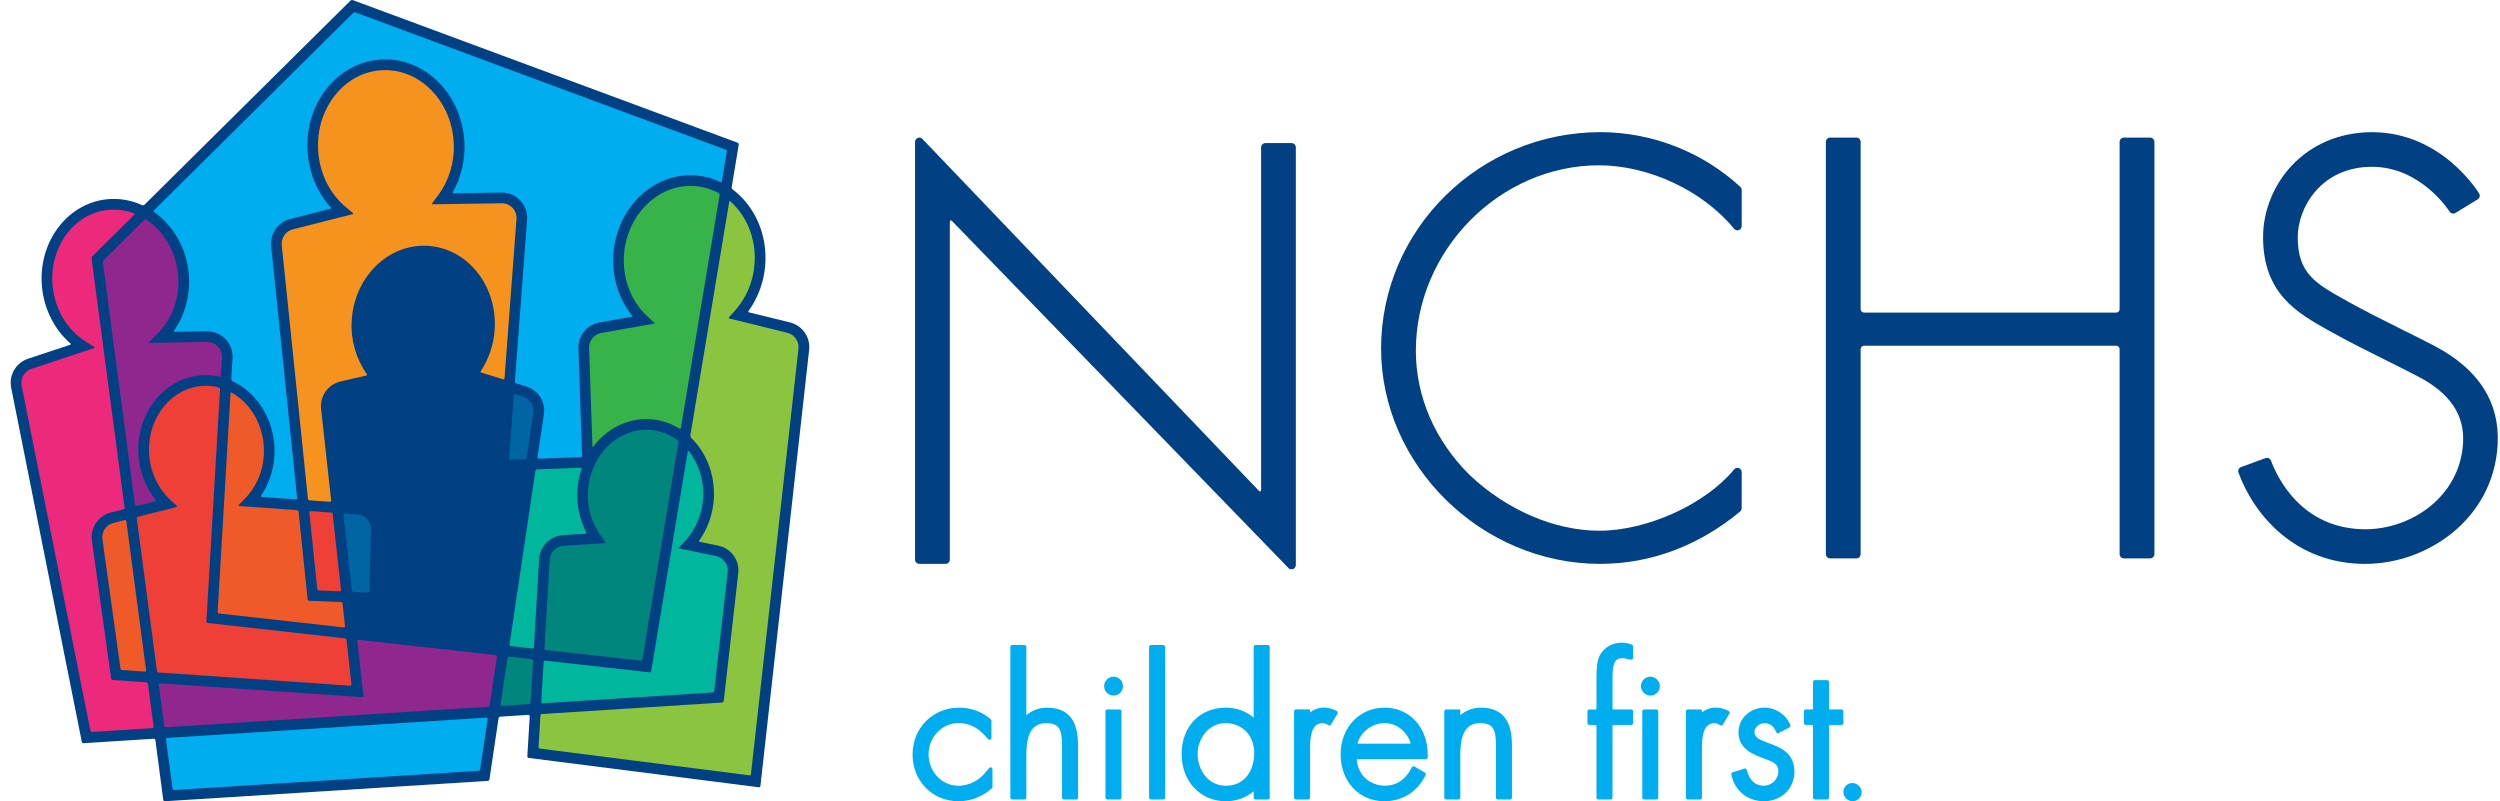 <svg width="234" height="75" viewBox="0 0 234 75" fill="none" xmlns="http://www.w3.org/2000/svg">
<path d="M15.282 74.874L14.543 69.268C14.538 69.233 14.519 69.2 14.491 69.177C14.464 69.155 14.428 69.143 14.393 69.145L7.816 69.564C7.78 69.565 7.744 69.554 7.715 69.531C7.686 69.509 7.666 69.477 7.658 69.441L1.045 36.288C0.933 35.721 1.032 35.133 1.322 34.634C1.613 34.135 2.076 33.759 2.624 33.576L6.564 32.272C6.634 32.249 6.644 32.191 6.589 32.144C5.126 30.874 4.16 29.005 3.941 26.96C3.491 22.788 6.202 19.062 9.984 18.655C11.12 18.535 12.268 18.723 13.306 19.201C13.342 19.215 13.381 19.219 13.419 19.213C13.457 19.206 13.493 19.19 13.522 19.164L32.806 0.056C32.835 0.03 32.871 0.013 32.91 0.005C32.948 -0.003 32.988 -0.001 33.025 0.011L69.045 13.361C69.079 13.375 69.108 13.4 69.126 13.432C69.145 13.464 69.152 13.502 69.146 13.539L68.487 17.52C68.483 17.559 68.489 17.599 68.504 17.636C68.519 17.672 68.542 17.705 68.573 17.73C70.608 19.25 71.853 21.911 71.624 24.824C71.506 26.364 70.968 27.843 70.068 29.1C70.057 29.111 70.05 29.125 70.047 29.14C70.043 29.154 70.044 29.17 70.05 29.184C70.055 29.199 70.064 29.212 70.076 29.221C70.088 29.231 70.103 29.236 70.118 29.238L73.945 30.18C74.503 30.319 74.992 30.655 75.321 31.126C75.651 31.597 75.798 32.172 75.736 32.743L71.174 73.575C71.172 73.593 71.167 73.609 71.158 73.624C71.15 73.639 71.138 73.653 71.125 73.663C71.111 73.674 71.095 73.682 71.079 73.687C71.062 73.691 71.044 73.692 71.027 73.69L49.481 70.941C49.445 70.936 49.413 70.917 49.39 70.889C49.367 70.861 49.355 70.826 49.357 70.79L49.583 67.036C49.584 67.019 49.582 67.002 49.576 66.987C49.57 66.971 49.561 66.957 49.549 66.945C49.537 66.933 49.523 66.924 49.507 66.918C49.491 66.912 49.474 66.91 49.458 66.911L46.819 67.08C46.782 67.084 46.747 67.099 46.72 67.125C46.692 67.15 46.673 67.183 46.666 67.219L45.812 72.951C45.805 72.988 45.786 73.022 45.758 73.047C45.73 73.072 45.695 73.087 45.658 73.091L15.432 74.996C15.396 74.998 15.361 74.986 15.333 74.964C15.306 74.941 15.287 74.909 15.282 74.874Z" fill="#004083"/>
<path d="M15.537 69.204L16.149 73.821C16.154 73.857 16.172 73.889 16.199 73.912C16.227 73.934 16.262 73.946 16.298 73.944L44.79 72.146C44.827 72.142 44.862 72.127 44.89 72.102C44.917 72.076 44.935 72.043 44.942 72.006L45.646 67.289C45.649 67.273 45.648 67.257 45.644 67.241C45.639 67.225 45.631 67.211 45.62 67.199C45.609 67.187 45.595 67.178 45.58 67.172C45.565 67.167 45.548 67.165 45.532 67.167L15.652 69.068C15.635 69.069 15.619 69.074 15.604 69.082C15.588 69.089 15.575 69.1 15.564 69.113C15.553 69.126 15.545 69.142 15.541 69.158C15.536 69.175 15.535 69.192 15.537 69.209" fill="#00ADEE"/>
<path d="M50.533 70.069L70.144 72.572C70.161 72.574 70.178 72.573 70.195 72.569C70.212 72.564 70.228 72.556 70.242 72.546C70.255 72.535 70.267 72.522 70.275 72.506C70.284 72.491 70.289 72.474 70.29 72.457L74.736 32.636C74.772 32.305 74.687 31.973 74.496 31.7C74.306 31.427 74.023 31.232 73.7 31.152L68.278 29.812C68.206 29.793 68.188 29.736 68.239 29.682L68.723 29.159C69.833 27.943 70.502 26.388 70.622 24.745C70.811 22.39 69.901 20.218 68.374 18.858C68.32 18.808 68.265 18.828 68.252 18.901L64.617 40.762C64.613 40.803 64.618 40.843 64.631 40.882C64.644 40.92 64.665 40.955 64.692 40.985C66.094 42.351 66.934 44.392 66.817 46.614C66.749 48.038 66.278 49.414 65.46 50.582C65.449 50.593 65.441 50.607 65.438 50.622C65.435 50.637 65.436 50.652 65.442 50.666C65.448 50.681 65.457 50.693 65.47 50.702C65.482 50.711 65.497 50.716 65.512 50.717L67.23 51.074C67.81 51.191 68.324 51.523 68.671 52.002C69.018 52.481 69.171 53.074 69.101 53.661L67.742 65.617C67.736 65.654 67.719 65.688 67.692 65.713C67.665 65.739 67.631 65.755 67.594 65.758L50.727 66.832C50.691 66.835 50.657 66.85 50.631 66.876C50.605 66.902 50.589 66.936 50.586 66.972L50.409 69.918C50.407 69.954 50.419 69.99 50.442 70.018C50.465 70.046 50.497 70.064 50.533 70.069Z" fill="#8BC53F"/>
<path d="M10.089 19.646C6.856 19.994 4.543 23.227 4.932 26.852C5.163 28.999 6.322 30.915 8.033 31.978L8.825 32.471C8.888 32.509 8.881 32.559 8.811 32.582L2.939 34.525C2.62 34.631 2.352 34.849 2.183 35.139C2.014 35.429 1.958 35.771 2.024 36.1L8.462 68.391C8.47 68.426 8.49 68.458 8.519 68.48C8.548 68.502 8.584 68.514 8.62 68.513L14.261 68.154C14.278 68.153 14.295 68.149 14.31 68.141C14.325 68.133 14.339 68.123 14.35 68.109C14.361 68.096 14.369 68.081 14.374 68.064C14.379 68.047 14.38 68.03 14.377 68.013L13.847 64.007C13.841 63.971 13.823 63.937 13.796 63.911C13.768 63.886 13.733 63.87 13.696 63.866L10.554 63.65C10.517 63.647 10.482 63.631 10.455 63.605C10.427 63.58 10.409 63.547 10.403 63.51L8.602 50.601C8.52 50.022 8.656 49.434 8.982 48.949C9.309 48.464 9.803 48.117 10.37 47.975L11.55 47.678C11.586 47.668 11.617 47.647 11.637 47.616C11.658 47.586 11.667 47.549 11.663 47.513L8.572 24.214C8.569 24.173 8.574 24.133 8.587 24.094C8.601 24.055 8.622 24.02 8.649 23.99L12.571 20.103C12.583 20.094 12.593 20.081 12.598 20.067C12.604 20.053 12.605 20.037 12.602 20.022C12.599 20.007 12.591 19.994 12.581 19.983C12.57 19.972 12.557 19.964 12.542 19.961C11.94 19.733 11.301 19.616 10.657 19.615C10.468 19.615 10.28 19.625 10.092 19.646" fill="#EC297B"/>
<path d="M14.858 64.077L15.372 67.95C15.377 67.986 15.395 68.018 15.423 68.041C15.451 68.064 15.486 68.075 15.522 68.073L45.683 66.152C45.72 66.149 45.755 66.133 45.783 66.108C45.81 66.083 45.829 66.049 45.836 66.013L46.514 61.467C46.517 61.45 46.516 61.432 46.512 61.416C46.508 61.399 46.5 61.383 46.49 61.369C46.479 61.356 46.466 61.344 46.451 61.336C46.436 61.327 46.419 61.322 46.402 61.32L33.568 59.887C33.552 59.884 33.535 59.885 33.52 59.89C33.504 59.895 33.49 59.904 33.478 59.915C33.467 59.927 33.458 59.941 33.453 59.956C33.449 59.972 33.447 59.989 33.45 60.005L34.016 65.13C34.019 65.146 34.018 65.163 34.013 65.178C34.008 65.194 34 65.209 33.988 65.221C33.977 65.233 33.963 65.242 33.947 65.248C33.932 65.253 33.915 65.255 33.899 65.253L14.973 63.955C14.957 63.953 14.94 63.955 14.925 63.96C14.91 63.966 14.896 63.975 14.885 63.987C14.874 63.999 14.865 64.013 14.861 64.029C14.856 64.044 14.855 64.061 14.858 64.077Z" fill="#90278E"/>
<path d="M47.506 61.577L46.854 65.948C46.85 65.963 46.851 65.98 46.855 65.996C46.859 66.012 46.867 66.026 46.879 66.038C46.89 66.05 46.904 66.059 46.919 66.065C46.934 66.07 46.951 66.072 46.967 66.07L49.518 65.909C49.554 65.906 49.588 65.89 49.614 65.864C49.639 65.838 49.655 65.804 49.658 65.768L49.894 61.845C49.895 61.809 49.883 61.774 49.861 61.747C49.838 61.72 49.806 61.702 49.77 61.697L47.658 61.461C47.622 61.457 47.587 61.467 47.558 61.489C47.53 61.51 47.511 61.542 47.506 61.577Z" fill="#00867D"/>
<path d="M50.887 61.955L50.662 65.704C50.66 65.72 50.662 65.737 50.668 65.753C50.673 65.769 50.683 65.783 50.694 65.795C50.706 65.807 50.721 65.816 50.737 65.822C50.752 65.827 50.769 65.829 50.786 65.828L66.697 64.815C66.734 64.812 66.769 64.796 66.796 64.771C66.823 64.745 66.841 64.711 66.846 64.674L68.112 53.548C68.152 53.208 68.063 52.865 67.862 52.588C67.661 52.31 67.364 52.118 67.028 52.05L63.62 51.341C63.547 51.327 63.526 51.272 63.581 51.219L64.103 50.666C65.146 49.526 65.754 48.057 65.823 46.514C65.892 44.972 65.417 43.454 64.48 42.227C64.435 42.169 64.386 42.181 64.374 42.255L60.952 62.812C60.946 62.847 60.927 62.879 60.899 62.901C60.87 62.922 60.834 62.933 60.799 62.929L51.027 61.836C51.01 61.834 50.993 61.836 50.976 61.841C50.96 61.846 50.945 61.854 50.931 61.865C50.918 61.877 50.907 61.89 50.9 61.906C50.892 61.921 50.888 61.938 50.887 61.955Z" fill="#00B79D"/>
<path d="M14.84 62.945L32.776 64.18C32.792 64.182 32.809 64.18 32.824 64.174C32.84 64.169 32.854 64.16 32.865 64.148C32.877 64.136 32.885 64.121 32.89 64.106C32.895 64.09 32.896 64.073 32.893 64.056L32.434 59.895C32.429 59.857 32.412 59.823 32.386 59.797C32.359 59.77 32.325 59.753 32.287 59.748L19.443 58.309C19.408 58.304 19.375 58.287 19.352 58.26C19.329 58.232 19.318 58.197 19.32 58.162L20.597 36.432C20.598 36.394 20.587 36.358 20.565 36.328C20.543 36.297 20.512 36.275 20.476 36.264C20.009 36.145 19.528 36.095 19.047 36.116C16.083 36.253 13.796 39.07 13.951 42.396C14.029 44.103 14.759 45.709 15.954 46.803L16.54 47.339C16.594 47.388 16.58 47.442 16.508 47.461L12.913 48.367C12.878 48.376 12.847 48.397 12.827 48.428C12.806 48.458 12.797 48.494 12.802 48.531L14.69 62.804C14.696 62.841 14.714 62.875 14.741 62.9C14.768 62.926 14.803 62.941 14.84 62.945Z" fill="#EE4036"/>
<path d="M11.426 62.711L13.558 62.861C13.575 62.862 13.591 62.861 13.607 62.855C13.622 62.849 13.636 62.84 13.647 62.828C13.659 62.816 13.667 62.801 13.671 62.786C13.676 62.77 13.677 62.753 13.674 62.737L11.825 48.775C11.822 48.759 11.816 48.743 11.807 48.729C11.799 48.715 11.787 48.703 11.773 48.694C11.759 48.685 11.743 48.68 11.726 48.677C11.71 48.675 11.693 48.676 11.678 48.681L10.61 48.951C10.282 49.033 9.995 49.233 9.806 49.514C9.617 49.794 9.539 50.135 9.586 50.47L11.275 62.574C11.281 62.611 11.299 62.645 11.326 62.67C11.354 62.696 11.389 62.712 11.426 62.715" fill="#F05A28"/>
<path d="M51.087 60.839L59.969 61.832C60.005 61.836 60.041 61.826 60.07 61.804C60.098 61.783 60.118 61.751 60.124 61.715L63.5 41.41C63.505 41.371 63.499 41.331 63.484 41.294C63.47 41.257 63.446 41.224 63.415 41.198C62.638 40.621 61.707 40.285 60.74 40.232C57.763 40.085 55.207 42.669 55.034 46.006C54.951 47.464 55.362 48.907 56.2 50.102L56.647 50.725C56.688 50.784 56.664 50.837 56.59 50.842L52.746 51.082C52.412 51.103 52.097 51.246 51.861 51.483C51.624 51.72 51.483 52.035 51.462 52.369L50.963 60.693C50.961 60.729 50.973 60.764 50.996 60.791C51.019 60.818 51.051 60.836 51.087 60.84" fill="#00867D"/>
<path d="M47.806 60.474L49.83 60.7C49.847 60.702 49.864 60.7 49.881 60.696C49.898 60.691 49.913 60.682 49.926 60.671C49.939 60.66 49.95 60.646 49.958 60.631C49.966 60.615 49.97 60.599 49.971 60.581L50.467 52.307C50.502 51.73 50.747 51.186 51.156 50.777C51.564 50.368 52.107 50.121 52.684 50.084L54.796 49.952C54.811 49.953 54.826 49.95 54.84 49.943C54.853 49.935 54.864 49.925 54.872 49.911C54.879 49.898 54.883 49.883 54.882 49.868C54.881 49.852 54.876 49.838 54.867 49.825C54.252 48.631 53.966 47.294 54.039 45.952C54.074 45.255 54.203 44.566 54.424 43.904C54.431 43.89 54.433 43.874 54.432 43.858C54.43 43.842 54.424 43.827 54.414 43.814C54.404 43.801 54.391 43.792 54.376 43.786C54.361 43.781 54.345 43.779 54.329 43.782L50.265 43.931C50.228 43.934 50.193 43.948 50.166 43.973C50.138 43.998 50.12 44.031 50.114 44.067L47.692 60.327C47.689 60.344 47.69 60.362 47.694 60.378C47.699 60.395 47.706 60.411 47.717 60.425C47.728 60.438 47.741 60.45 47.756 60.458C47.771 60.467 47.788 60.472 47.805 60.474" fill="#00B79D"/>
<path d="M33.457 58.87L46.548 60.333C46.583 60.337 46.619 60.327 46.648 60.305C46.676 60.283 46.695 60.251 46.7 60.215L49.104 44.109C49.107 44.093 49.107 44.076 49.102 44.06C49.098 44.044 49.09 44.03 49.079 44.017C49.068 44.005 49.054 43.995 49.038 43.989C49.023 43.983 49.007 43.98 48.99 43.982L46.697 44.066C46.68 44.067 46.663 44.064 46.647 44.058C46.632 44.052 46.618 44.042 46.606 44.03C46.594 44.018 46.586 44.004 46.58 43.988C46.575 43.972 46.572 43.955 46.574 43.938L47.118 36.693C47.12 36.656 47.109 36.619 47.089 36.588C47.068 36.557 47.037 36.534 47.002 36.522L43.35 35.398C43.334 35.395 43.32 35.389 43.309 35.379C43.297 35.368 43.289 35.355 43.285 35.341C43.28 35.326 43.28 35.31 43.284 35.295C43.288 35.281 43.297 35.267 43.308 35.257L43.712 34.781C44.676 33.629 45.235 32.193 45.305 30.693C45.394 28.977 44.877 27.334 43.852 26.067C42.839 24.817 41.449 24.088 39.938 24.007C38.426 23.926 36.969 24.51 35.83 25.652C34.68 26.806 33.999 28.384 33.91 30.104C33.816 31.98 34.456 33.793 35.675 35.079L36.183 35.615C36.233 35.669 36.216 35.726 36.144 35.743L32.098 36.678C31.77 36.754 31.482 36.947 31.288 37.222C31.093 37.496 31.006 37.832 31.044 38.166L32.008 46.916C32.014 46.953 32.031 46.987 32.057 47.012C32.084 47.038 32.119 47.054 32.155 47.058L33.518 47.153C34.127 47.195 34.696 47.471 35.106 47.923C35.516 48.376 35.735 48.969 35.718 49.579L35.53 56.363C35.529 56.381 35.526 56.398 35.518 56.414C35.511 56.43 35.501 56.444 35.488 56.456C35.476 56.468 35.461 56.477 35.444 56.483C35.428 56.49 35.41 56.492 35.393 56.492L33.181 56.397C33.164 56.396 33.148 56.399 33.132 56.405C33.117 56.411 33.103 56.421 33.092 56.433C33.081 56.445 33.072 56.459 33.067 56.475C33.062 56.491 33.061 56.507 33.063 56.524L33.305 58.715C33.311 58.752 33.328 58.786 33.354 58.813C33.381 58.839 33.415 58.857 33.452 58.862" fill="#004083"/>
<path d="M20.492 57.422L32.176 58.728C32.192 58.73 32.209 58.729 32.224 58.724C32.24 58.72 32.254 58.711 32.265 58.7C32.277 58.688 32.285 58.674 32.291 58.659C32.295 58.643 32.297 58.627 32.294 58.611L32.061 56.491C32.056 56.454 32.038 56.42 32.011 56.395C31.984 56.37 31.949 56.355 31.912 56.352L28.939 56.23C28.902 56.228 28.867 56.213 28.84 56.188C28.814 56.163 28.797 56.13 28.793 56.093L27.945 47.89C27.939 47.853 27.922 47.82 27.896 47.794C27.87 47.768 27.836 47.752 27.799 47.748L22.401 47.365C22.328 47.359 22.307 47.312 22.36 47.259L23.003 46.587C24.16 45.379 24.777 43.666 24.699 41.899C24.596 39.637 23.39 37.716 21.698 36.759C21.686 36.75 21.672 36.744 21.657 36.743C21.642 36.742 21.627 36.745 21.613 36.752C21.6 36.76 21.589 36.771 21.582 36.784C21.576 36.798 21.573 36.813 21.575 36.828L20.372 57.276C20.37 57.311 20.382 57.346 20.405 57.374C20.428 57.401 20.46 57.419 20.496 57.423" fill="#F05A28"/>
<path d="M33.077 55.403L34.429 55.457C34.446 55.458 34.464 55.456 34.48 55.45C34.496 55.444 34.511 55.434 34.524 55.422C34.536 55.411 34.547 55.396 34.554 55.38C34.561 55.365 34.564 55.347 34.565 55.33L34.722 49.556C34.732 49.202 34.605 48.859 34.368 48.597C34.13 48.335 33.801 48.175 33.448 48.151L32.266 48.066C32.25 48.064 32.234 48.066 32.218 48.072C32.203 48.078 32.189 48.087 32.178 48.098C32.166 48.11 32.158 48.124 32.153 48.14C32.148 48.156 32.146 48.172 32.149 48.188L32.93 55.265C32.935 55.301 32.952 55.335 32.979 55.36C33.005 55.385 33.04 55.4 33.077 55.403Z" fill="#0065A2"/>
<path d="M29.841 55.269L31.801 55.349C31.817 55.351 31.834 55.348 31.85 55.342C31.865 55.336 31.879 55.327 31.89 55.315C31.902 55.302 31.91 55.288 31.915 55.272C31.92 55.256 31.921 55.239 31.919 55.222L31.136 48.117C31.131 48.08 31.113 48.046 31.087 48.02C31.06 47.995 31.025 47.979 30.988 47.975L29.074 47.839C29.057 47.837 29.041 47.839 29.025 47.844C29.009 47.85 28.995 47.859 28.983 47.871C28.972 47.883 28.963 47.897 28.958 47.913C28.952 47.929 28.951 47.946 28.953 47.962L29.695 55.134C29.699 55.17 29.716 55.203 29.743 55.228C29.77 55.253 29.804 55.268 29.841 55.27" fill="#EE4036"/>
<path d="M9.626 24.575L12.631 47.272C12.633 47.288 12.638 47.305 12.647 47.319C12.656 47.333 12.668 47.346 12.682 47.355C12.696 47.364 12.711 47.371 12.728 47.373C12.745 47.376 12.762 47.375 12.778 47.371L14.533 46.928C14.548 46.926 14.563 46.921 14.574 46.911C14.586 46.902 14.595 46.889 14.6 46.875C14.604 46.861 14.605 46.845 14.601 46.831C14.597 46.816 14.589 46.803 14.578 46.793C13.589 45.551 13.019 44.028 12.951 42.442C12.77 38.566 15.483 35.28 18.996 35.118C19.512 35.095 20.028 35.14 20.532 35.252C20.548 35.257 20.565 35.257 20.581 35.254C20.597 35.251 20.613 35.245 20.626 35.235C20.639 35.225 20.65 35.212 20.658 35.197C20.665 35.182 20.669 35.166 20.669 35.149L20.77 33.453C20.781 33.265 20.752 33.076 20.686 32.899C20.62 32.722 20.517 32.56 20.385 32.425C20.255 32.288 20.098 32.179 19.924 32.106C19.749 32.034 19.561 31.999 19.372 32.004L14.001 32.098C13.927 32.098 13.907 32.06 13.963 32.004L14.755 31.222C16.174 29.82 16.885 27.715 16.657 25.593C16.424 23.426 15.281 21.606 13.71 20.562C13.678 20.543 13.641 20.534 13.604 20.538C13.566 20.542 13.532 20.557 13.504 20.583L9.701 24.352C9.674 24.382 9.652 24.418 9.639 24.457C9.626 24.496 9.621 24.537 9.624 24.578" fill="#90278E"/>
<path d="M28.97 46.831L30.879 46.967C30.895 46.969 30.912 46.967 30.927 46.961C30.942 46.956 30.956 46.946 30.968 46.935C30.979 46.923 30.988 46.908 30.993 46.893C30.998 46.877 30.999 46.861 30.997 46.844L30.054 38.274C29.991 37.698 30.141 37.118 30.476 36.644C30.812 36.171 31.309 35.837 31.875 35.707L34.279 35.15C34.295 35.148 34.309 35.143 34.321 35.134C34.334 35.124 34.343 35.112 34.348 35.098C34.354 35.084 34.355 35.068 34.352 35.053C34.349 35.038 34.342 35.024 34.331 35.013C33.315 33.566 32.817 31.818 32.918 30.052C33.02 28.088 33.806 26.276 35.13 24.948C36.455 23.619 38.195 22.914 39.994 23.009C41.794 23.105 43.439 23.965 44.632 25.438C45.813 26.896 46.407 28.78 46.307 30.745C46.236 32.165 45.786 33.54 45.004 34.728C44.994 34.74 44.988 34.755 44.985 34.77C44.983 34.786 44.984 34.802 44.99 34.816C44.995 34.831 45.004 34.844 45.015 34.855C45.027 34.865 45.041 34.873 45.056 34.877L47.084 35.5C47.099 35.506 47.116 35.508 47.132 35.506C47.148 35.504 47.164 35.498 47.177 35.489C47.191 35.48 47.202 35.467 47.21 35.453C47.217 35.438 47.221 35.422 47.222 35.406L48.343 20.502C48.358 20.312 48.333 20.121 48.269 19.941C48.205 19.761 48.105 19.597 47.974 19.458C47.844 19.317 47.687 19.206 47.51 19.131C47.334 19.057 47.144 19.021 46.953 19.026L40.506 19.121C40.433 19.121 40.412 19.076 40.453 19.017L40.989 18.308C42.039 16.891 42.563 15.152 42.469 13.391C42.381 11.481 41.631 9.716 40.358 8.428C39.1 7.151 37.48 6.491 35.792 6.569C34.104 6.646 32.554 7.454 31.418 8.84C30.269 10.243 29.686 12.072 29.773 13.978C29.872 16.125 30.82 18.096 32.372 19.388L33.023 19.929C33.079 19.976 33.069 20.029 32.996 20.047L27.4 21.467C27.081 21.549 26.802 21.743 26.614 22.012C26.425 22.282 26.34 22.61 26.372 22.938L28.822 46.689C28.827 46.726 28.844 46.76 28.871 46.785C28.897 46.811 28.932 46.827 28.969 46.831" fill="#F6921E"/>
<path d="M24.495 46.513L27.694 46.741C27.71 46.743 27.727 46.741 27.742 46.735C27.758 46.73 27.772 46.721 27.783 46.709C27.795 46.697 27.803 46.683 27.808 46.667C27.813 46.651 27.815 46.635 27.812 46.618L25.379 23.04C25.323 22.474 25.471 21.906 25.796 21.44C26.122 20.973 26.603 20.638 27.154 20.496L30.923 19.54C30.994 19.523 31.01 19.465 30.96 19.41C29.657 17.981 28.874 16.068 28.78 14.019C28.68 11.863 29.345 9.798 30.648 8.204C31.967 6.596 33.777 5.66 35.75 5.566C37.723 5.472 39.613 6.24 41.071 7.719C42.529 9.199 43.369 11.181 43.468 13.337C43.549 14.954 43.176 16.561 42.39 17.977C42.355 18.041 42.383 18.091 42.457 18.09L46.936 18.022H46.971C47.297 18.022 47.619 18.089 47.918 18.219C48.217 18.349 48.486 18.54 48.708 18.778C48.93 19.017 49.1 19.299 49.208 19.607C49.316 19.915 49.359 20.241 49.335 20.566L48.194 35.708C48.192 35.745 48.203 35.782 48.224 35.813C48.245 35.844 48.276 35.867 48.312 35.879L49.261 36.171C49.804 36.336 50.27 36.691 50.573 37.171C50.876 37.652 50.995 38.226 50.908 38.787L50.307 42.804C50.304 42.82 50.304 42.837 50.308 42.853C50.313 42.869 50.32 42.883 50.331 42.896C50.342 42.908 50.356 42.917 50.371 42.923C50.387 42.929 50.403 42.932 50.419 42.93L54.352 42.79C54.387 42.788 54.42 42.773 54.444 42.747C54.468 42.721 54.481 42.687 54.48 42.651L54.14 32.601C54.122 32.03 54.31 31.473 54.669 31.029C55.029 30.585 55.536 30.286 56.098 30.185L59.108 29.654C59.181 29.64 59.202 29.585 59.154 29.527C57.888 27.95 57.246 25.847 57.417 23.706C57.758 19.381 61.22 16.107 65.137 16.422C65.931 16.484 66.708 16.692 67.427 17.036C67.44 17.044 67.456 17.049 67.472 17.049C67.487 17.05 67.503 17.046 67.517 17.039C67.531 17.032 67.543 17.021 67.552 17.008C67.561 16.995 67.567 16.98 67.568 16.964L68.03 14.188C68.035 14.151 68.027 14.114 68.009 14.081C67.99 14.049 67.962 14.024 67.927 14.01L33.275 1.165C33.237 1.153 33.197 1.151 33.158 1.16C33.12 1.168 33.084 1.186 33.055 1.213L14.418 19.681C14.406 19.692 14.396 19.706 14.39 19.721C14.384 19.736 14.382 19.753 14.383 19.769C14.385 19.785 14.39 19.801 14.398 19.815C14.407 19.829 14.418 19.84 14.432 19.849C16.155 21.066 17.395 23.096 17.653 25.485C17.865 27.455 17.361 29.418 16.286 30.95C16.245 31.01 16.268 31.058 16.343 31.057L19.358 31.004C20.015 31.006 20.644 31.268 21.108 31.733C21.334 31.969 21.508 32.249 21.621 32.555C21.734 32.861 21.782 33.187 21.763 33.513L21.647 35.486C21.647 35.525 21.658 35.563 21.678 35.596C21.698 35.629 21.727 35.657 21.761 35.675C23.961 36.706 25.561 39.057 25.69 41.853C25.773 43.462 25.333 45.055 24.437 46.394C24.397 46.455 24.421 46.508 24.495 46.513Z" fill="#00ADEE"/>
<path d="M48.097 36.993L47.652 42.899C47.65 42.916 47.653 42.932 47.658 42.948C47.664 42.964 47.673 42.979 47.684 42.991C47.696 43.003 47.71 43.013 47.726 43.019C47.742 43.026 47.758 43.028 47.775 43.028L49.14 42.978C49.177 42.975 49.212 42.96 49.239 42.936C49.267 42.911 49.286 42.878 49.292 42.841L49.92 38.639C49.97 38.314 49.901 37.982 49.726 37.704C49.55 37.426 49.281 37.221 48.966 37.126L48.234 36.9C48.219 36.894 48.202 36.892 48.186 36.894C48.17 36.896 48.154 36.902 48.141 36.911C48.127 36.921 48.116 36.933 48.109 36.947C48.101 36.962 48.097 36.978 48.097 36.994" fill="#0065A2"/>
<path d="M58.409 23.784C58.234 26.009 59.044 28.181 60.576 29.593L61.218 30.187C61.273 30.236 61.258 30.287 61.185 30.299L56.27 31.167C55.946 31.226 55.653 31.4 55.446 31.657C55.238 31.913 55.129 32.236 55.139 32.565L55.451 41.772C55.451 41.846 55.49 41.858 55.534 41.799C56.788 40.144 58.697 39.126 60.795 39.236C61.787 39.288 62.75 39.591 63.593 40.116C63.605 40.126 63.619 40.133 63.635 40.136C63.65 40.138 63.666 40.136 63.68 40.13C63.695 40.124 63.707 40.114 63.716 40.101C63.725 40.088 63.73 40.073 63.73 40.057L67.354 18.265C67.359 18.227 67.353 18.188 67.336 18.154C67.319 18.119 67.293 18.09 67.26 18.069C66.58 17.701 65.831 17.479 65.061 17.417C64.916 17.407 64.771 17.4 64.628 17.4C61.44 17.4 58.698 20.172 58.409 23.785" fill="#37B34A"/>
<path d="M221.397 52.778C227.171 52.778 233.378 48.609 233.778 41.635C234.005 37.669 232.018 34.561 227.879 32.385C226.964 31.907 225.959 31.407 224.914 30.888L224.814 30.836L224.74 30.799C223.044 29.951 221.286 29.08 219.689 28.183L219.508 28.079C216.735 26.53 215.068 25.596 215.068 22.198C215.068 19.466 217.228 15.613 222.027 15.613C226.545 15.613 229.169 19.633 229.283 19.804C229.319 19.861 229.368 19.908 229.427 19.941C229.486 19.974 229.553 19.992 229.62 19.992C229.694 19.993 229.766 19.973 229.827 19.933L231.914 18.658C232.004 18.603 232.069 18.514 232.094 18.412C232.119 18.309 232.102 18.2 232.047 18.11C231.906 17.876 228.489 12.373 222.03 12.373C215.645 12.373 211.824 17.372 211.824 22.201C211.824 27.5 215.063 29.309 217.92 30.91L218.108 31.013C219.784 31.956 221.595 32.855 223.341 33.726L223.463 33.785C224.489 34.3 225.48 34.793 226.376 35.264C229.33 36.813 230.69 38.836 230.545 41.453C230.252 46.515 225.668 49.538 221.405 49.538C215.398 49.538 213.12 44.621 212.564 43.113C212.536 43.037 212.485 42.972 212.419 42.925C212.352 42.879 212.274 42.854 212.193 42.853C212.145 42.854 212.097 42.863 212.052 42.879L209.755 43.721C209.706 43.739 209.661 43.766 209.623 43.802C209.585 43.837 209.554 43.88 209.533 43.928C209.509 43.975 209.495 44.027 209.493 44.08C209.491 44.133 209.501 44.186 209.521 44.235C211.037 48.367 214.957 52.781 221.405 52.781" fill="#004083"/>
<path d="M88.505 52.778C88.558 52.778 88.61 52.767 88.658 52.747C88.706 52.727 88.75 52.697 88.787 52.66C88.824 52.623 88.853 52.579 88.873 52.531C88.892 52.482 88.902 52.43 88.902 52.378V20.787C88.902 20.613 89.002 20.572 89.124 20.702L120.597 53.165C120.635 53.204 120.68 53.235 120.731 53.256C120.781 53.277 120.835 53.288 120.89 53.287C120.94 53.287 120.99 53.279 121.038 53.262C121.113 53.232 121.177 53.18 121.222 53.112C121.267 53.045 121.291 52.966 121.29 52.885V13.79C121.289 13.685 121.247 13.584 121.172 13.51C121.097 13.435 120.995 13.394 120.89 13.394H118.44C118.387 13.394 118.336 13.404 118.287 13.424C118.239 13.443 118.195 13.473 118.158 13.509C118.121 13.546 118.091 13.59 118.071 13.638C118.051 13.687 118.04 13.738 118.04 13.79V45.842C118.04 46.017 117.939 46.057 117.822 45.928L86.337 13.005C86.3 12.965 86.254 12.933 86.204 12.911C86.153 12.89 86.099 12.878 86.044 12.878C85.995 12.879 85.946 12.889 85.9 12.909C85.826 12.938 85.763 12.99 85.718 13.056C85.673 13.121 85.649 13.199 85.648 13.279V52.376C85.648 52.428 85.658 52.48 85.678 52.529C85.697 52.577 85.727 52.621 85.763 52.658C85.8 52.695 85.844 52.725 85.892 52.745C85.94 52.766 85.992 52.776 86.044 52.776L88.505 52.778Z" fill="#004083"/>
<path d="M173.758 52.265C173.811 52.264 173.862 52.254 173.911 52.234C173.959 52.213 174.003 52.184 174.04 52.147C174.076 52.109 174.106 52.065 174.125 52.017C174.145 51.968 174.155 51.917 174.155 51.864V32.679C174.155 32.637 174.163 32.596 174.18 32.557C174.196 32.518 174.22 32.482 174.25 32.453C174.28 32.423 174.315 32.399 174.354 32.383C174.393 32.368 174.435 32.36 174.477 32.36H198.072C198.114 32.36 198.156 32.368 198.195 32.383C198.234 32.399 198.27 32.423 198.3 32.453C198.33 32.482 198.354 32.517 198.37 32.556C198.387 32.595 198.395 32.637 198.395 32.679V51.864C198.395 51.917 198.405 51.969 198.425 52.018C198.445 52.066 198.474 52.11 198.512 52.148C198.549 52.185 198.593 52.214 198.641 52.234C198.69 52.255 198.742 52.265 198.795 52.265H201.252C201.358 52.264 201.46 52.222 201.535 52.147C201.61 52.072 201.652 51.97 201.653 51.864V13.279C201.652 13.173 201.609 13.072 201.534 12.997C201.459 12.922 201.358 12.879 201.252 12.878H198.795C198.689 12.879 198.587 12.921 198.512 12.996C198.437 13.071 198.395 13.173 198.395 13.279V28.939C198.395 28.981 198.387 29.023 198.37 29.062C198.354 29.101 198.33 29.136 198.3 29.166C198.27 29.195 198.234 29.219 198.195 29.235C198.156 29.25 198.114 29.258 198.072 29.258H174.477C174.435 29.258 174.393 29.25 174.354 29.235C174.315 29.219 174.28 29.195 174.25 29.166C174.22 29.136 174.196 29.101 174.18 29.061C174.163 29.023 174.155 28.981 174.155 28.939V13.279C174.155 13.173 174.113 13.072 174.039 12.997C173.965 12.922 173.864 12.879 173.758 12.878H171.302C171.196 12.879 171.094 12.921 171.019 12.996C170.944 13.071 170.902 13.173 170.901 13.279V51.864C170.901 51.917 170.911 51.969 170.931 52.018C170.951 52.066 170.981 52.111 171.018 52.148C171.055 52.185 171.1 52.215 171.148 52.235C171.197 52.255 171.249 52.265 171.302 52.265H173.758Z" fill="#004083"/>
<path d="M163.023 44.189C163.023 44.107 162.998 44.027 162.951 43.959C162.904 43.892 162.837 43.841 162.76 43.812C162.716 43.797 162.67 43.79 162.623 43.79C162.564 43.79 162.506 43.803 162.453 43.828C162.4 43.853 162.353 43.89 162.315 43.935C159.621 47.206 154.184 49.675 149.675 49.675C145.52 49.675 140.995 47.726 137.567 44.465C134.317 41.261 132.524 37.131 132.524 32.828C132.524 23.422 140.381 15.473 149.674 15.473C154.328 15.473 159.409 17.86 162.314 21.418C162.352 21.463 162.399 21.5 162.452 21.525C162.506 21.549 162.564 21.562 162.622 21.562C162.669 21.563 162.715 21.555 162.759 21.54C162.836 21.511 162.902 21.459 162.949 21.392C162.996 21.325 163.021 21.245 163.022 21.163V17.785C163.022 17.73 163.01 17.675 162.989 17.624C162.967 17.574 162.936 17.528 162.897 17.489C159.329 14.216 154.67 12.39 149.829 12.368C138.493 12.368 129.27 21.454 129.27 32.627C129.27 43.551 138.66 52.778 149.777 52.778C154.489 52.778 159.02 51.082 162.875 47.878C162.92 47.84 162.957 47.793 162.981 47.739C163.006 47.685 163.019 47.627 163.019 47.567L163.023 44.189Z" fill="#004083"/>
<path d="M89.697 73.548C88.164 73.548 86.914 72.229 86.914 70.602C86.914 68.993 88.17 67.68 89.714 67.68C90.656 67.68 91.451 68.05 92.146 68.805L92.487 69.182C92.511 69.209 92.543 69.228 92.578 69.236C92.613 69.244 92.649 69.242 92.683 69.229C92.716 69.216 92.745 69.193 92.766 69.163C92.786 69.134 92.797 69.099 92.797 69.063V67.384L92.665 67.273C91.855 66.585 90.875 66.237 89.744 66.237C87.317 66.237 85.416 68.155 85.416 70.602C85.416 73.108 87.269 74.998 89.727 74.998C90.846 74.993 91.926 74.582 92.766 73.843L92.895 73.73V72.001C92.895 71.964 92.883 71.928 92.862 71.898C92.841 71.868 92.811 71.845 92.776 71.833C92.742 71.82 92.704 71.818 92.668 71.828C92.633 71.838 92.601 71.858 92.577 71.886L92.231 72.311C91.926 72.692 91.54 73.001 91.102 73.216C90.663 73.431 90.182 73.546 89.694 73.553" fill="#00ADEE"/>
<path d="M98.001 66.237C97.292 66.23 96.604 66.482 96.067 66.945V60.549C96.067 60.502 96.048 60.457 96.014 60.423C95.981 60.39 95.936 60.371 95.888 60.371H94.746C94.699 60.371 94.654 60.39 94.621 60.423C94.587 60.457 94.569 60.502 94.568 60.549V74.652C94.569 74.7 94.587 74.745 94.621 74.778C94.654 74.812 94.699 74.831 94.746 74.831H95.888C95.936 74.831 95.981 74.812 96.014 74.778C96.048 74.745 96.067 74.7 96.067 74.652V70.667C96.067 68.604 96.644 67.685 97.936 67.685C99.192 67.685 99.406 68.345 99.406 69.82V74.652C99.406 74.699 99.424 74.745 99.457 74.778C99.49 74.812 99.535 74.831 99.582 74.831H100.723C100.747 74.832 100.77 74.827 100.792 74.818C100.814 74.809 100.834 74.796 100.851 74.779C100.868 74.763 100.881 74.743 100.89 74.721C100.9 74.699 100.904 74.676 100.904 74.652V69.82C100.904 68.281 100.601 66.24 98.001 66.24" fill="#00ADEE"/>
<path d="M103.651 74.827H104.792C104.839 74.827 104.884 74.808 104.918 74.775C104.951 74.741 104.97 74.696 104.97 74.648V66.581C104.97 66.534 104.951 66.489 104.918 66.456C104.884 66.422 104.839 66.403 104.792 66.403H103.651C103.603 66.403 103.558 66.422 103.524 66.455C103.491 66.489 103.472 66.534 103.472 66.581V74.652C103.472 74.699 103.491 74.745 103.524 74.778C103.558 74.812 103.603 74.831 103.651 74.831" fill="#00ADEE"/>
<path d="M107.735 74.828H108.873C108.897 74.828 108.92 74.823 108.942 74.814C108.964 74.805 108.984 74.792 109.001 74.776C109.018 74.759 109.031 74.739 109.04 74.717C109.049 74.696 109.054 74.672 109.054 74.648V60.549C109.054 60.526 109.049 60.502 109.04 60.48C109.031 60.458 109.018 60.438 109.001 60.422C108.984 60.405 108.964 60.392 108.942 60.383C108.92 60.374 108.897 60.37 108.873 60.37H107.735C107.687 60.37 107.642 60.389 107.608 60.423C107.575 60.456 107.556 60.502 107.556 60.549V74.652C107.556 74.7 107.575 74.745 107.608 74.779C107.642 74.812 107.687 74.831 107.735 74.831" fill="#00ADEE"/>
<path d="M117.346 67.167C116.612 66.556 115.685 66.227 114.731 66.237C112.298 66.237 110.6 68.017 110.6 70.571C110.6 73.138 112.351 75 114.764 75C115.708 74.999 116.623 74.665 117.346 74.058V74.649C117.346 74.697 117.365 74.743 117.398 74.777C117.431 74.811 117.477 74.83 117.524 74.83H118.666C118.713 74.83 118.759 74.811 118.792 74.777C118.825 74.743 118.844 74.697 118.844 74.649V60.55C118.844 60.503 118.825 60.457 118.791 60.424C118.758 60.39 118.713 60.371 118.666 60.371H117.523C117.476 60.371 117.431 60.39 117.397 60.424C117.364 60.457 117.345 60.503 117.345 60.55L117.346 67.167ZM112.098 70.567C112.098 69.18 113.091 67.686 114.698 67.686C116.285 67.686 117.398 68.837 117.398 70.483C117.398 72.009 116.578 73.547 114.747 73.547C113.028 73.547 112.098 72.011 112.098 70.567Z" fill="#00ADEE"/>
<path d="M122.622 66.684V66.402H121.303C121.28 66.401 121.256 66.406 121.235 66.415C121.213 66.424 121.193 66.437 121.177 66.454C121.16 66.47 121.147 66.49 121.138 66.511C121.129 66.533 121.125 66.556 121.125 66.58V74.65C121.125 74.697 121.144 74.743 121.177 74.776C121.211 74.809 121.256 74.828 121.303 74.828H122.444C122.468 74.828 122.491 74.823 122.513 74.814C122.534 74.805 122.554 74.792 122.57 74.775C122.587 74.758 122.6 74.739 122.609 74.717C122.618 74.695 122.622 74.672 122.622 74.648V70.352C122.622 69.591 122.613 68.443 123.111 67.948C123.285 67.769 123.519 67.684 123.825 67.684C123.95 67.684 124.072 67.721 124.177 67.791L124.334 67.874C124.377 67.898 124.428 67.904 124.475 67.891C124.523 67.878 124.563 67.847 124.588 67.805L125.187 66.806C125.201 66.783 125.21 66.757 125.213 66.731C125.216 66.704 125.213 66.677 125.205 66.651C125.197 66.626 125.183 66.603 125.165 66.583C125.147 66.563 125.125 66.547 125.1 66.536L124.912 66.45C124.043 66.073 123.222 66.2 122.627 66.684" fill="#00ADEE"/>
<path d="M129.577 66.238C127.24 66.238 125.481 68.112 125.481 70.6C125.481 73.145 127.205 74.996 129.577 74.996C131.215 74.996 132.592 74.165 133.346 72.719L133.433 72.552C133.455 72.511 133.459 72.463 133.447 72.418C133.434 72.374 133.404 72.336 133.365 72.312L132.393 71.747C132.372 71.735 132.349 71.728 132.326 71.725C132.302 71.722 132.278 71.724 132.255 71.73C132.232 71.737 132.21 71.748 132.192 71.763C132.173 71.778 132.157 71.797 132.146 71.818L132.052 71.999C131.531 72.981 130.664 73.544 129.676 73.544C128.905 73.544 128.21 73.269 127.721 72.767C127.301 72.324 127.044 71.75 126.994 71.141C126.993 71.13 126.994 71.12 126.997 71.109C127.001 71.099 127.006 71.089 127.014 71.081C127.021 71.073 127.03 71.066 127.04 71.062C127.049 71.057 127.06 71.055 127.071 71.055H133.459C133.482 71.055 133.505 71.05 133.527 71.041C133.548 71.033 133.568 71.02 133.584 71.003C133.601 70.987 133.614 70.968 133.623 70.946C133.632 70.925 133.637 70.902 133.637 70.878V70.681C133.646 69.362 133.2 68.183 132.383 67.359C131.652 66.621 130.678 66.234 129.57 66.234M127.151 69.606C127.139 69.606 127.127 69.603 127.116 69.598C127.105 69.592 127.095 69.584 127.088 69.574C127.081 69.564 127.076 69.553 127.074 69.541C127.072 69.529 127.072 69.516 127.076 69.504C127.255 68.977 127.594 68.519 128.045 68.193C128.497 67.867 129.039 67.689 129.595 67.684C130.83 67.684 131.697 68.551 132.023 69.506C132.027 69.519 132.028 69.531 132.026 69.544C132.024 69.556 132.019 69.568 132.011 69.578C132.003 69.588 131.993 69.597 131.982 69.602C131.971 69.608 131.958 69.61 131.945 69.61L127.151 69.606Z" fill="#00ADEE"/>
<path d="M138.614 66.237C137.905 66.23 137.217 66.481 136.681 66.945V66.403H135.362C135.338 66.403 135.315 66.408 135.294 66.417C135.273 66.426 135.253 66.439 135.237 66.456C135.22 66.472 135.207 66.492 135.199 66.513C135.19 66.535 135.185 66.558 135.186 66.581V74.652C135.185 74.699 135.204 74.744 135.237 74.778C135.27 74.811 135.315 74.831 135.362 74.831H136.505C136.552 74.831 136.597 74.811 136.631 74.778C136.664 74.745 136.683 74.699 136.684 74.652V70.667C136.684 68.603 137.259 67.685 138.55 67.685C139.806 67.685 140.02 68.344 140.02 69.82V74.652C140.02 74.699 140.039 74.744 140.072 74.778C140.105 74.811 140.15 74.831 140.197 74.831H141.34C141.363 74.831 141.386 74.826 141.408 74.817C141.43 74.808 141.45 74.795 141.466 74.779C141.483 74.762 141.496 74.742 141.505 74.721C141.514 74.699 141.519 74.675 141.519 74.652V69.82C141.519 68.281 141.215 66.239 138.616 66.239" fill="#00ADEE"/>
<path d="M153.898 74.827H155.037C155.084 74.827 155.13 74.808 155.163 74.775C155.196 74.741 155.215 74.696 155.215 74.648V66.581C155.215 66.534 155.196 66.489 155.163 66.456C155.129 66.422 155.084 66.403 155.037 66.403H153.896C153.872 66.403 153.849 66.408 153.827 66.417C153.806 66.425 153.786 66.439 153.769 66.455C153.753 66.472 153.739 66.491 153.73 66.513C153.721 66.535 153.717 66.558 153.717 66.581V74.652C153.717 74.675 153.721 74.699 153.73 74.721C153.739 74.742 153.753 74.762 153.769 74.779C153.786 74.795 153.806 74.808 153.827 74.817C153.849 74.826 153.872 74.831 153.896 74.831" fill="#00ADEE"/>
<path d="M154.615 63.347C154.496 63.328 154.373 63.334 154.256 63.364C154.139 63.394 154.029 63.448 153.933 63.522C153.837 63.596 153.758 63.69 153.7 63.796C153.642 63.902 153.606 64.019 153.595 64.14C153.584 64.261 153.598 64.382 153.636 64.497C153.675 64.612 153.736 64.718 153.816 64.809C153.897 64.899 153.996 64.972 154.106 65.022C154.216 65.073 154.335 65.101 154.456 65.103C154.576 65.108 154.696 65.087 154.807 65.043C154.919 64.999 155.02 64.932 155.105 64.847C155.19 64.762 155.256 64.66 155.3 64.548C155.344 64.437 155.364 64.317 155.36 64.197C155.353 63.991 155.275 63.795 155.139 63.64C155.003 63.485 154.818 63.383 154.615 63.349" fill="#00ADEE"/>
<path d="M104.369 63.347C104.249 63.328 104.127 63.334 104.01 63.364C103.893 63.394 103.783 63.448 103.687 63.522C103.592 63.596 103.512 63.689 103.454 63.796C103.396 63.902 103.36 64.019 103.349 64.139C103.338 64.26 103.352 64.382 103.39 64.497C103.428 64.612 103.489 64.718 103.57 64.808C103.65 64.898 103.749 64.971 103.859 65.022C103.969 65.073 104.088 65.101 104.209 65.103C104.329 65.108 104.448 65.087 104.56 65.043C104.672 64.999 104.773 64.932 104.858 64.847C104.942 64.762 105.008 64.66 105.052 64.548C105.095 64.436 105.115 64.317 105.111 64.197C105.104 63.992 105.027 63.795 104.891 63.64C104.756 63.486 104.572 63.383 104.369 63.349" fill="#00ADEE"/>
<path d="M151.817 60.154C150.939 60.154 150.177 60.575 149.779 61.275C149.473 61.815 149.431 62.586 149.431 63.339V66.326C149.431 66.347 149.422 66.366 149.408 66.38C149.394 66.395 149.374 66.403 149.354 66.404H148.762C148.739 66.403 148.715 66.408 148.694 66.417C148.672 66.426 148.652 66.439 148.636 66.455C148.619 66.472 148.606 66.492 148.597 66.513C148.588 66.535 148.583 66.558 148.583 66.582V67.674C148.583 67.697 148.588 67.721 148.597 67.742C148.606 67.764 148.619 67.784 148.636 67.8C148.652 67.817 148.672 67.83 148.694 67.839C148.715 67.847 148.739 67.852 148.762 67.852H149.354C149.374 67.852 149.394 67.861 149.408 67.875C149.423 67.89 149.431 67.909 149.431 67.93V74.652C149.431 74.7 149.45 74.745 149.483 74.778C149.517 74.812 149.562 74.831 149.609 74.831H150.75C150.798 74.831 150.843 74.812 150.877 74.779C150.91 74.745 150.929 74.7 150.929 74.652V67.93C150.929 67.909 150.937 67.89 150.952 67.875C150.966 67.86 150.986 67.852 151.007 67.852H152.681C152.704 67.852 152.728 67.847 152.749 67.839C152.771 67.83 152.791 67.817 152.808 67.8C152.824 67.784 152.837 67.764 152.846 67.742C152.855 67.721 152.86 67.697 152.86 67.674V66.582C152.86 66.558 152.855 66.535 152.846 66.513C152.837 66.492 152.824 66.472 152.808 66.455C152.791 66.439 152.771 66.426 152.749 66.417C152.728 66.408 152.704 66.403 152.681 66.404H151.009C150.989 66.403 150.969 66.395 150.955 66.381C150.941 66.366 150.932 66.347 150.932 66.326V63.489C150.932 62.211 151.073 61.605 151.869 61.605C151.985 61.61 152.1 61.627 152.212 61.656C152.282 61.672 152.352 61.687 152.423 61.699L152.651 61.738C152.676 61.743 152.703 61.742 152.728 61.735C152.753 61.728 152.776 61.716 152.796 61.699C152.816 61.682 152.832 61.661 152.843 61.638C152.854 61.614 152.86 61.588 152.86 61.562V60.51C152.86 60.474 152.849 60.439 152.828 60.409C152.808 60.38 152.779 60.357 152.745 60.345L152.621 60.296C152.365 60.2 152.093 60.152 151.82 60.154" fill="#00ADEE"/>
<path d="M159.301 66.684V66.519C159.301 66.504 159.298 66.489 159.292 66.475C159.286 66.46 159.277 66.447 159.266 66.437C159.255 66.426 159.242 66.417 159.228 66.411C159.214 66.406 159.199 66.403 159.183 66.403H157.981C157.934 66.403 157.889 66.422 157.855 66.455C157.822 66.489 157.803 66.534 157.803 66.581V74.651C157.803 74.699 157.822 74.744 157.855 74.777C157.888 74.811 157.934 74.83 157.981 74.83H159.122C159.169 74.83 159.215 74.812 159.249 74.778C159.282 74.744 159.301 74.699 159.301 74.651V70.352C159.301 69.591 159.293 68.443 159.789 67.948C159.962 67.769 160.197 67.684 160.502 67.684C160.629 67.685 160.752 67.722 160.858 67.791L161.022 67.879C161.062 67.901 161.109 67.907 161.154 67.896C161.198 67.884 161.237 67.855 161.261 67.816L161.871 66.796C161.885 66.775 161.893 66.751 161.896 66.726C161.899 66.701 161.897 66.675 161.89 66.651C161.882 66.627 161.87 66.605 161.853 66.586C161.836 66.567 161.815 66.552 161.792 66.541L161.588 66.447C160.714 66.07 159.897 66.2 159.301 66.682" fill="#00ADEE"/>
<path d="M165.556 69.561C164.626 69.223 164.218 69.018 164.218 68.507C164.218 68.044 164.722 67.684 165.155 67.684C165.367 67.683 165.576 67.743 165.755 67.859C165.934 67.974 166.075 68.138 166.162 68.332L166.249 68.521C166.259 68.542 166.273 68.561 166.291 68.577C166.308 68.593 166.329 68.605 166.351 68.612C166.373 68.62 166.397 68.623 166.42 68.621C166.444 68.62 166.467 68.613 166.488 68.603L167.492 68.088C167.533 68.068 167.564 68.031 167.579 67.988C167.594 67.944 167.59 67.896 167.57 67.855L167.491 67.68C167.098 66.843 166.131 66.232 165.189 66.232C163.803 66.232 162.721 67.251 162.721 68.552C162.721 70.123 164.158 70.647 165.215 71.034C166.098 71.342 166.478 71.586 166.457 72.243C166.439 72.602 166.281 72.939 166.016 73.182C165.752 73.426 165.403 73.556 165.044 73.544C164.313 73.52 163.81 73.086 163.552 72.248L163.493 72.06C163.487 72.037 163.476 72.016 163.461 71.998C163.446 71.979 163.427 71.964 163.406 71.953C163.385 71.942 163.362 71.935 163.338 71.933C163.315 71.932 163.291 71.935 163.268 71.942L162.174 72.292C162.13 72.305 162.093 72.334 162.071 72.374C162.048 72.414 162.042 72.461 162.054 72.506L162.099 72.685C162.456 74.089 163.635 74.995 165.107 74.995C166.732 74.995 167.958 73.804 167.958 72.227C167.958 70.436 166.57 69.929 165.555 69.559" fill="#00ADEE"/>
<path d="M171.016 63.661H169.875C169.851 63.661 169.828 63.665 169.806 63.674C169.785 63.683 169.765 63.697 169.748 63.713C169.732 63.73 169.718 63.749 169.709 63.771C169.7 63.793 169.696 63.816 169.696 63.84V66.326C169.696 66.347 169.688 66.367 169.673 66.381C169.659 66.395 169.639 66.404 169.618 66.404H169.03C168.982 66.403 168.936 66.422 168.902 66.455C168.868 66.489 168.849 66.534 168.849 66.582V67.672C168.849 67.72 168.868 67.766 168.902 67.8C168.936 67.834 168.982 67.853 169.03 67.853H169.618C169.629 67.853 169.639 67.855 169.648 67.859C169.658 67.862 169.666 67.868 169.673 67.875C169.681 67.882 169.686 67.891 169.69 67.9C169.694 67.91 169.696 67.92 169.696 67.93V74.653C169.696 74.701 169.715 74.746 169.749 74.779C169.782 74.812 169.828 74.831 169.875 74.831H171.016C171.063 74.831 171.108 74.812 171.142 74.779C171.175 74.746 171.194 74.7 171.194 74.653V67.93C171.194 67.92 171.196 67.91 171.199 67.9C171.203 67.891 171.209 67.882 171.216 67.874C171.224 67.867 171.232 67.862 171.242 67.858C171.252 67.854 171.262 67.853 171.272 67.853H172.361C172.385 67.853 172.408 67.848 172.43 67.839C172.452 67.83 172.472 67.816 172.488 67.799C172.505 67.783 172.518 67.763 172.527 67.741C172.535 67.719 172.54 67.695 172.54 67.672V66.582C172.54 66.534 172.521 66.489 172.487 66.456C172.454 66.422 172.409 66.404 172.361 66.404H171.272C171.262 66.404 171.252 66.402 171.242 66.398C171.233 66.394 171.224 66.389 171.217 66.382C171.209 66.374 171.204 66.366 171.2 66.356C171.196 66.347 171.194 66.337 171.194 66.326V63.84C171.194 63.816 171.19 63.793 171.181 63.771C171.172 63.749 171.159 63.73 171.142 63.713C171.126 63.697 171.106 63.683 171.084 63.674C171.063 63.665 171.039 63.661 171.016 63.661Z" fill="#00ADEE"/>
<path d="M173.432 73.289C173.313 73.283 173.194 73.302 173.083 73.344C172.972 73.387 172.872 73.453 172.788 73.537C172.704 73.621 172.638 73.722 172.596 73.833C172.554 73.944 172.535 74.062 172.541 74.181C172.56 74.391 172.652 74.588 172.801 74.738C172.951 74.887 173.148 74.978 173.358 74.996C173.476 75.002 173.595 74.983 173.705 74.941C173.816 74.898 173.916 74.833 174 74.75C174.084 74.666 174.15 74.566 174.192 74.456C174.235 74.345 174.254 74.227 174.249 74.109C174.231 73.897 174.139 73.7 173.99 73.55C173.84 73.4 173.643 73.307 173.432 73.289Z" fill="#00ADEE"/>
</svg>
